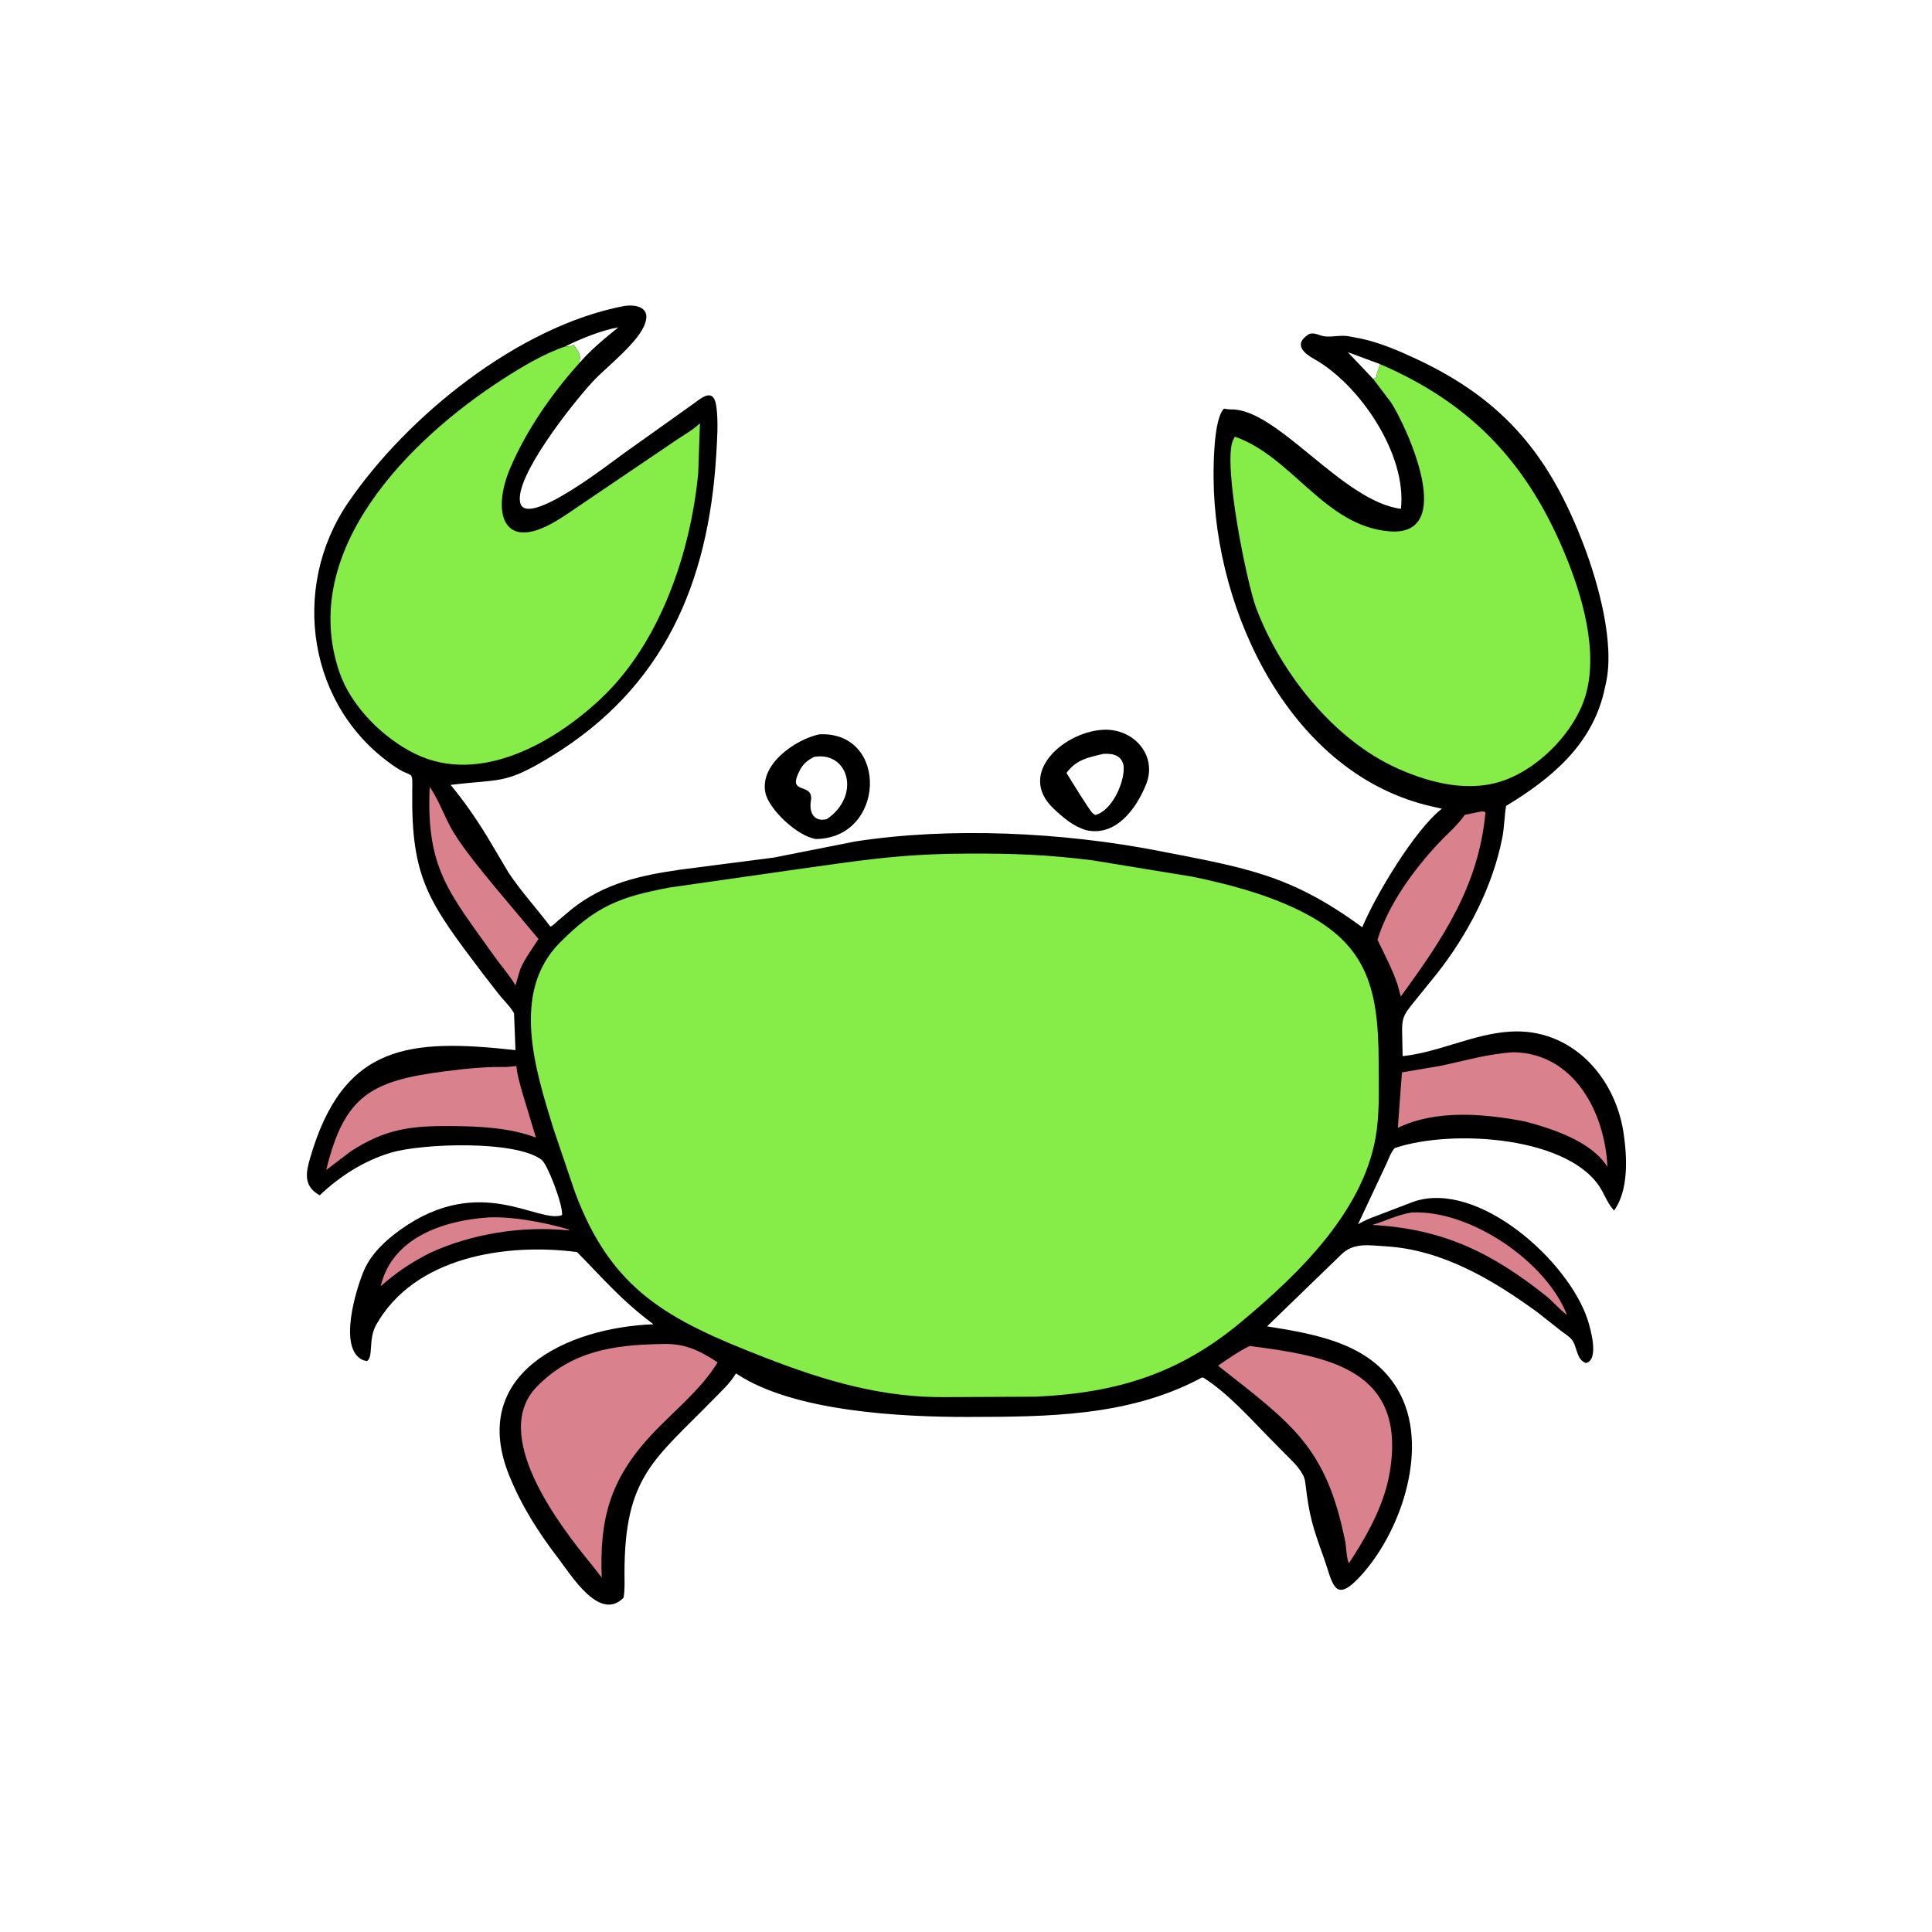 <svg version="1.1" xmlns="http://www.w3.org/2000/svg" style="display: block;" viewBox="0 0 2048 2048" width="640" height="640">
<path transform="translate(0,0)" fill="rgb(0,0,0)" d="M 1172.33 773.487 C 1203.91 773.869 1226.55 802.094 1215.02 831.152 C 1204.71 857.144 1182.97 887.147 1151.35 880.009 C 1137.66 875.957 1127.21 866.857 1117 857.3 C 1076.47 819.358 1129.57 773.829 1172.33 773.487 z M 1169.37 799.163 C 1153.12 803.07 1140.89 805.276 1130.53 819.345 C 1135.33 827.237 1153.64 857.012 1158.03 861.879 L 1161 863.928 C 1178.5 859.7 1191.82 830.028 1191.16 813.658 L 1191.12 812.136 C 1189.11 800.123 1179.04 798.532 1169.37 799.163 z"/>
<path transform="translate(0,0)" fill="rgb(0,0,0)" d="M 868.637 778.394 L 869.71 778.348 C 942.271 776.121 938.534 888.6 864.845 889.381 C 845.339 886.523 815.058 858.03 811.345 840.295 C 804.997 809.977 843.49 783.621 868.637 778.394 z M 863.092 802.301 C 855.579 806.061 850.732 810.225 847.124 818 L 846.278 819.765 C 835.789 842.012 860.893 829.967 859.815 847 L 859.504 849.161 C 857.545 862.232 863.45 871.599 876.523 868.263 C 912.756 843.602 899.768 796.26 863.092 802.301 z"/>
<path transform="translate(0,0)" fill="rgb(0,0,0)" d="M 661.877 324.313 C 672.485 322.663 688.541 324.938 684.582 340.188 L 684.044 342 C 678.293 361.956 642.338 389.324 628.149 404.728 C 606.502 428.228 545.017 505.851 551.437 532.926 C 558.079 560.938 649.218 489.026 661.273 480.591 L 735.5 427.698 C 745.888 419.831 756.819 411.516 759.432 431.38 C 761.52 447.251 760.208 466.209 759.237 482.19 C 750.905 619.417 702.864 728.9 585.259 801.226 C 534.998 832.137 531.514 825.38 477.669 832.033 C 491.777 849.07 504.329 867.167 515.907 886 L 539.083 925.012 C 552.384 945.073 568.302 962.207 582.67 981.281 L 583.408 982.273 C 586.436 981.062 589.108 978.054 591.563 975.91 L 605.889 963.845 C 640.566 936.172 678.876 927.906 722 921.741 L 820.346 909.044 L 906.5 892.003 C 1007.3 876.361 1126.78 882.22 1227.91 901.912 C 1320.88 920.012 1367.92 927.054 1444.05 982.959 C 1457.37 950.493 1499.54 879.616 1528.45 857.27 L 1517.84 854.858 C 1368.55 821.101 1287.64 649.472 1286.45 507.368 C 1286.33 492.026 1286.64 443.599 1297.5 433.175 C 1300.08 433.686 1302.35 434.038 1305 433.99 C 1354.22 433.101 1423.12 531.486 1485.04 539.384 C 1491.51 481.246 1440.86 407.295 1393.05 380.548 C 1382.62 374.712 1370.96 365.3 1386.41 354.908 C 1392.06 351.109 1398.35 355.925 1404.31 356.572 C 1412.91 357.505 1421.12 354.797 1430.37 356.602 L 1443.5 359.107 C 1463.13 363.396 1482.84 371.845 1500.99 380.309 C 1595.61 424.427 1643.37 484.263 1679.21 578.851 C 1694.14 618.251 1712.12 682.258 1702.15 725.152 L 1700.04 734.5 C 1686.4 790.654 1643.68 825.736 1596.52 854.323 C 1594.66 865.475 1594.68 876.869 1592.48 888.071 C 1582.27 940.16 1555.9 990.537 1523.21 1032.08 L 1497.47 1063.89 C 1489.21 1074.44 1486.31 1077.95 1486.26 1091.5 L 1486.84 1119.57 C 1525.69 1115.41 1561.55 1095.99 1600.92 1093.55 C 1665.37 1089.56 1711.95 1140.94 1720.97 1200.55 C 1724.82 1225.99 1726.69 1261.65 1710.93 1283.3 L 1708.76 1280.5 C 1704.12 1274.72 1701.49 1268.24 1697.93 1261.81 C 1666.37 1204.79 1539.74 1196.23 1478.35 1217.04 C 1474.43 1221.61 1472.36 1227.59 1469.92 1233.05 L 1439.55 1297.77 C 1445.75 1294.04 1451.95 1291.48 1458.74 1289 L 1498.91 1273.66 C 1567.2 1250.81 1662.97 1336.89 1683.04 1399.27 C 1685.88 1408.07 1695.69 1441.96 1681 1444.87 C 1670.08 1440.68 1672.34 1426.12 1665.09 1418.81 C 1661.93 1415.63 1657.7 1413.17 1654.21 1410.35 L 1629.28 1390.71 C 1582.07 1356.39 1528.68 1324.7 1469 1321.16 C 1450.49 1320.06 1434.38 1316.74 1420.91 1330.7 L 1343.13 1406.01 C 1397.03 1414.52 1457.99 1424.92 1485.07 1479.39 C 1514.76 1539.1 1483.49 1628.08 1439.53 1673.5 C 1413.7 1700.18 1412.5 1676.8 1402.85 1650.05 C 1391.35 1618.2 1387.88 1606.7 1383.96 1574 L 1383.39 1569.83 C 1381.46 1559.52 1370.47 1549.27 1363.36 1542.18 L 1346.41 1525.03 C 1324.9 1503.21 1301.79 1477 1275.69 1460.41 C 1274.24 1459.49 1271.53 1461.61 1269.98 1462.41 C 1194.54 1501.45 1109.97 1501.86 1026.89 1502.02 C 954.785 1502.16 841.421 1496.32 781.293 1456.57 L 780.19 1455.82 C 774.109 1466.19 763.847 1475.56 755.437 1484.15 C 693.445 1547.44 662.169 1565.44 661.982 1666.62 C 661.966 1675.54 662.563 1684.84 660.983 1693.64 C 635.812 1719.43 605.953 1670.43 592.039 1652.25 C 570.928 1624.67 553.175 1596.97 540.009 1564.68 C 495.863 1456.41 600.756 1407.33 692.665 1403.75 C 658.457 1378.12 641.477 1357.56 611.707 1327.24 C 536.57 1317.43 439.389 1332.05 398.703 1404.5 C 390.135 1419.76 396.09 1438.29 389.022 1442.83 L 385.015 1441.87 C 357.308 1430.19 378.079 1364.3 386.061 1346.19 C 393.862 1328.5 409.21 1314.43 424.671 1303.39 C 509.326 1242.91 570.92 1297.78 595.862 1288 C 596.694 1276.62 580.344 1234.09 574.019 1229.34 C 546.176 1208.43 447.198 1212.1 414.438 1221.86 C 385.896 1230.37 360.294 1246.76 338.847 1267.11 L 335.93 1265.21 C 321.594 1255.62 324.641 1241.74 328.752 1227.53 C 363.999 1105.74 435.073 1100.99 546.422 1113.16 L 544.92 1074.13 C 540.719 1066.59 534.026 1060.66 528.645 1053.8 L 512.287 1032.75 C 454.631 956.459 435.774 931.934 436.997 838.754 C 437.312 814.755 437.907 825.679 419.305 813.204 C 326.221 750.779 307.142 623.531 368.915 532.986 C 431.365 441.447 549.403 345.679 661.877 324.313 z M 599.042 367.334 L 600.986 367.418 C 603.683 367.482 605.668 366.599 608.063 365.492 C 610.658 369.07 615.535 375.298 614.755 380 L 614.086 384.919 C 626.425 370.695 640.902 358.745 655.513 346.971 C 637.19 350.253 615.436 359.119 599.042 367.334 z M 1455.72 401.796 L 1459.08 400.047 C 1459.53 393.352 1461.58 392.038 1462.77 385.908 L 1428.66 373.291 L 1455.72 401.796 z"/>
<path transform="translate(0,0)" fill="rgb(218,129,142)" d="M 518.707 1290.45 C 539.577 1289.76 560.789 1293.29 581.155 1297.62 C 582.751 1297.96 613.1 1305.21 600.832 1304.07 C 552.658 1299.57 500.757 1307.74 456.617 1327.72 C 436.764 1337.7 420.143 1348.7 403.55 1363.46 C 415.778 1311.69 470.193 1293.58 518.707 1290.45 z"/>
<path transform="translate(0,0)" fill="rgb(218,129,142)" d="M 1496.67 1285.26 C 1559.21 1282.49 1639.13 1337.62 1661.06 1393.84 C 1653.57 1388.6 1646.82 1380.18 1639.53 1374.27 C 1580.82 1327.29 1528.7 1302.48 1454.53 1298.49 C 1468.98 1294.22 1481.53 1287.56 1496.67 1285.26 z"/>
<path transform="translate(0,0)" fill="rgb(218,129,142)" d="M 455.5 834.178 C 466.286 849.497 471.749 868.131 481.648 883.75 C 493.85 903.002 508.748 920.778 523.091 938.436 L 570.826 995.351 C 563.796 1006.43 556.882 1015.16 551.48 1027.42 L 546.427 1044.55 C 540.032 1033.61 531.034 1023.61 523.676 1013.24 C 475.915 945.887 451.519 920.735 455.5 834.178 z"/>
<path transform="translate(0,0)" fill="rgb(218,129,142)" d="M 1569.04 860.444 C 1571.77 860.183 1572.28 859.582 1574.65 861.177 C 1567.54 939.245 1529.1 995.754 1484.9 1056.28 L 1481.47 1043.75 C 1476 1027.38 1467.64 1011.79 1460.21 996.229 C 1471.56 958.908 1498.2 922.501 1524.69 894.058 C 1533.94 884.134 1545.12 874.821 1552.81 863.686 L 1569.04 860.444 z"/>
<path transform="translate(0,0)" fill="rgb(218,129,142)" d="M 536.681 1131.09 L 547.397 1130.07 C 548.235 1139.78 551.384 1149.62 553.94 1159 L 568.118 1205.91 C 540.569 1195.35 507.539 1193.88 478.465 1193.65 C 436.232 1193.32 408.299 1196.5 371.42 1220.76 L 345.811 1240.27 C 364.912 1161.42 393.493 1145.58 471.695 1135.63 C 493.18 1132.89 514.994 1130.54 536.681 1131.09 z"/>
<path transform="translate(0,0)" fill="rgb(218,129,142)" d="M 1604.92 1115.43 C 1669.27 1116.89 1701.45 1180.18 1703.93 1236.84 C 1686.59 1209.69 1645.86 1196.63 1616.77 1188.86 C 1574.08 1180.49 1522.15 1175.91 1481.75 1195.58 L 1486.12 1136.77 L 1526.52 1129.92 C 1552.6 1124.53 1578.21 1116.78 1604.92 1115.43 z"/>
<path transform="translate(0,0)" fill="rgb(218,129,142)" d="M 1324.64 1426.79 C 1407.28 1437.49 1492.01 1451.21 1473.05 1561.5 C 1467.66 1592.85 1451.88 1622.85 1434.91 1649.33 L 1429.86 1657.25 C 1427.18 1651.56 1427.23 1640.17 1425.91 1633.64 C 1405.68 1533.59 1370.07 1509.77 1291.14 1447.67 C 1302.06 1440.25 1312.77 1432.63 1324.64 1426.79 z"/>
<path transform="translate(0,0)" fill="rgb(218,129,142)" d="M 700.561 1424.76 C 724.584 1423.54 740.628 1430.9 760.747 1444.15 C 742.421 1474.01 713.784 1495.97 690.096 1521.5 C 646.243 1568.76 635.44 1610.85 637.863 1672.28 L 627.237 1658.7 C 593.011 1617.09 519.224 1521.17 568.946 1470.06 C 605.837 1432.14 650.327 1425.58 700.561 1424.76 z"/>
<path transform="translate(0,0)" fill="rgb(133,236,72)" d="M 599.042 367.334 L 600.986 367.418 C 603.683 367.482 605.668 366.599 608.063 365.492 C 610.658 369.07 615.535 375.298 614.755 380 L 614.086 384.919 C 584.823 417.273 557.304 457.114 540.5 497.119 C 522.087 540.955 531.68 584.163 585 554.845 C 596.852 548.328 608.111 540.116 619.348 532.574 L 718.217 465.613 C 726.351 460.26 734.941 455.412 741.993 448.634 L 740.138 501.842 C 731.856 586.912 699.459 682.141 636.363 741.182 C 586.978 787.393 508.504 832.39 440.26 799.171 C 406.305 782.643 372.294 748.921 359.884 712.829 C 315.452 583.604 434.587 465.462 532.677 402.1 C 552.884 389.047 576.187 375.035 599.042 367.334 z"/>
<path transform="translate(0,0)" fill="rgb(133,236,72)" d="M 1462.77 385.908 C 1561.41 428.463 1621.51 493.137 1661.85 594.44 C 1679.76 639.428 1696.79 702.047 1676.61 748.77 C 1662.38 781.728 1630.63 813.146 1597.15 826.228 C 1559.35 840.995 1517 830.56 1481.25 814.5 C 1413.36 783.996 1357.39 712.933 1331.57 644.463 C 1321.8 618.554 1295.84 491.28 1307.1 466.5 L 1309.01 462.882 C 1370.13 484.254 1404.1 557.598 1472.76 563.224 C 1544.25 569.081 1492.68 455.389 1474.77 426.925 L 1455.72 401.796 L 1459.08 400.047 C 1459.53 393.352 1461.58 392.038 1462.77 385.908 z"/>
<path transform="translate(0,0)" fill="rgb(133,236,72)" d="M 1022.58 904.899 L 1025.64 904.805 C 1074.79 904.696 1109.64 905.909 1157.75 911.927 L 1263.81 929.286 C 1300.64 936.915 1337.58 946.528 1371.8 962.429 C 1447.7 997.685 1461.28 1043.53 1461.46 1125.87 C 1461.51 1149.54 1462.46 1173.65 1459.52 1197.16 C 1449.04 1280.83 1377.73 1349.7 1315.36 1401.61 C 1249.72 1456.24 1184.1 1476.59 1097.86 1480.55 L 1003.99 1481 C 935.684 1482.01 874.176 1463.69 811.094 1439.18 C 708.649 1399.38 648.28 1368.48 609.289 1263.22 L 586.607 1196.29 C 567.573 1134.41 541.055 1052.18 593.355 999.355 C 631.956 960.364 657.305 950.626 710 940.767 L 837.443 922.545 C 907.246 912.8 951.883 905.195 1022.58 904.899 z"/>
</svg>
